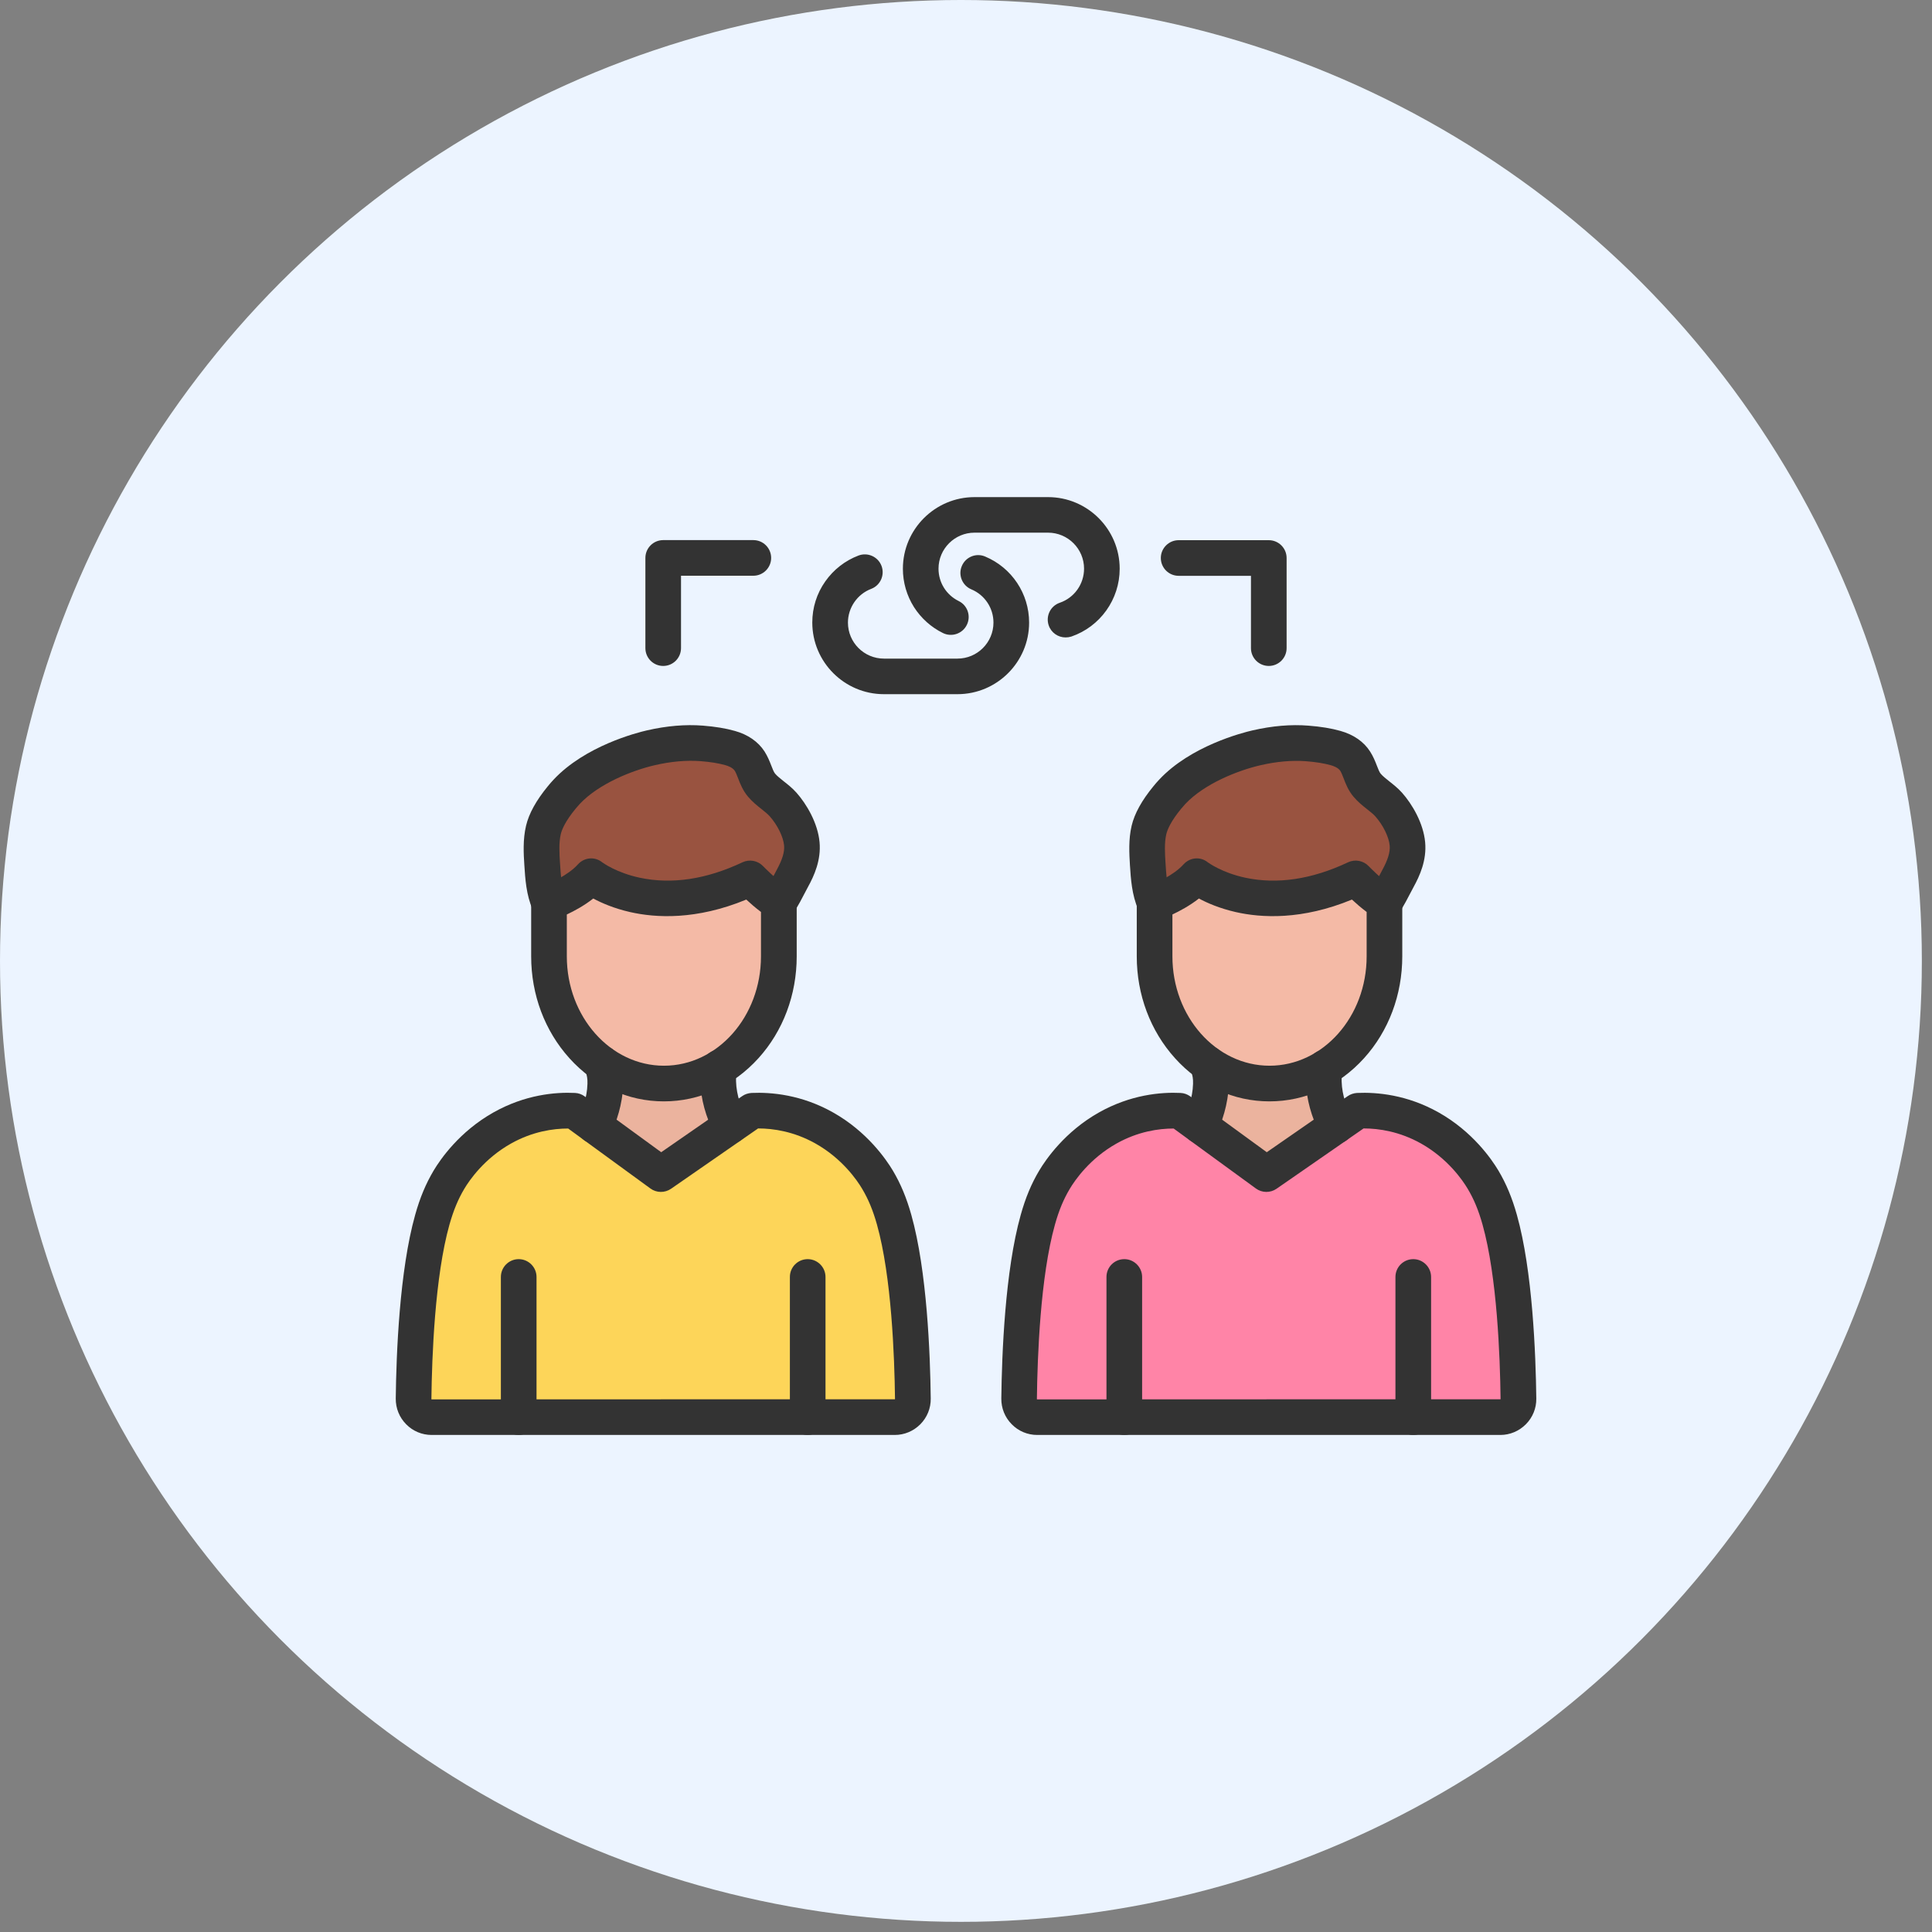 <svg width="75" height="75" viewBox="0 0 75 75" fill="none" xmlns="http://www.w3.org/2000/svg">
<rect x="0" y="0" width="75" height="75" fill="#808080" stroke="none"/>
<circle cx="37.303" cy="37.303" r="37.303" fill="#ECF4FF"/>
<path d="M43.645 55.013H40.267C39.875 55.013 39.558 54.693 39.564 54.301C39.581 52.756 39.688 49.493 40.29 47.352C40.469 46.717 40.673 46.233 40.938 45.792C41.085 45.544 41.737 44.501 43.002 43.786C44.181 43.123 45.273 43.094 45.795 43.117L46.596 43.703L49.165 45.573L51.863 43.705L52.713 43.117C53.237 43.094 54.33 43.123 55.506 43.786C56.774 44.501 57.423 45.541 57.57 45.792C57.835 46.233 58.039 46.717 58.218 47.352C58.818 49.496 58.927 52.756 58.944 54.301C58.95 54.693 58.633 55.013 58.241 55.013H49.231H43.645Z" fill="#FF84A7"/>
<path d="M54.632 32.758C54.675 33.245 54.482 33.703 54.263 34.107C54.226 34.176 53.831 34.954 53.742 35.038C53.197 34.701 52.626 34.098 52.626 34.098C48.824 35.888 46.455 34.018 46.455 34.018C45.858 34.678 44.818 35.038 44.818 35.038C44.619 34.577 44.584 34.052 44.55 33.542C44.524 33.104 44.498 32.649 44.599 32.219C44.708 31.764 45.028 31.302 45.308 30.959C45.368 30.885 45.435 30.81 45.501 30.74C46.438 29.737 47.983 29.213 48.77 29.031C49.407 28.884 50.078 28.809 50.735 28.861C51.101 28.89 51.485 28.942 51.842 29.04C52.136 29.121 52.424 29.276 52.6 29.55C52.791 29.844 52.837 30.213 53.061 30.481C53.309 30.775 53.647 30.948 53.9 31.236C54.246 31.614 54.583 32.216 54.632 32.758Z" fill="#995340"/>
<path d="M53.742 35.038V37.125C53.742 38.981 52.817 40.598 51.451 41.443C50.808 41.837 50.07 42.065 49.283 42.065C48.398 42.065 47.577 41.78 46.882 41.29C45.643 40.413 44.821 38.874 44.821 37.125V35.038C44.821 35.038 45.862 34.678 46.459 34.018C46.459 34.018 48.828 35.891 52.63 34.098C52.627 34.098 53.197 34.701 53.742 35.038Z" fill="#F4BAA6"/>
<path d="M51.863 43.708L49.165 45.576L46.597 43.706C46.796 43.279 46.989 42.694 47.006 42.089C47.015 41.714 46.948 41.547 46.882 41.29C47.574 41.78 48.398 42.065 49.283 42.065C50.07 42.065 50.811 41.841 51.451 41.443C51.413 41.593 51.387 41.748 51.393 41.996C51.407 42.653 51.632 43.256 51.863 43.708Z" fill="#EBB39E"/>
<path d="M31.354 55.013H16.758C16.366 55.013 16.049 54.693 16.055 54.301C16.072 52.756 16.179 49.493 16.781 47.352C16.96 46.717 17.165 46.233 17.43 45.792C17.577 45.544 18.228 44.501 19.493 43.786C20.672 43.123 21.765 43.094 22.286 43.117L23.088 43.703L25.656 45.573L28.354 43.705L29.204 43.117C29.729 43.094 30.818 43.123 31.997 43.786C33.265 44.501 33.914 45.541 34.061 45.792C34.326 46.233 34.531 46.717 34.709 47.352C35.309 49.496 35.418 52.756 35.436 54.301C35.441 54.693 35.124 55.013 34.732 55.013H31.354Z" fill="#FDD559"/>
<path d="M31.124 32.758C31.167 33.245 30.974 33.703 30.755 34.107C30.717 34.176 30.323 34.954 30.233 35.038C29.688 34.701 29.118 34.098 29.118 34.098C25.316 35.888 22.947 34.018 22.947 34.018C22.35 34.678 21.309 35.038 21.309 35.038C21.11 34.577 21.076 34.052 21.044 33.542C21.015 33.104 20.992 32.649 21.093 32.219C21.203 31.764 21.523 31.302 21.802 30.959C21.863 30.885 21.929 30.81 21.992 30.74C22.929 29.737 24.474 29.213 25.261 29.031C25.898 28.884 26.57 28.809 27.227 28.861C27.593 28.89 27.976 28.942 28.334 29.04C28.628 29.121 28.916 29.276 29.092 29.55C29.282 29.844 29.328 30.213 29.553 30.481C29.801 30.775 30.138 30.948 30.392 31.236C30.738 31.614 31.075 32.216 31.124 32.758Z" fill="#995340"/>
<path d="M30.233 35.038V37.125C30.233 38.981 29.308 40.598 27.942 41.443C27.299 41.84 26.561 42.065 25.774 42.065C24.89 42.065 24.068 41.78 23.373 41.29C23.1 41.097 22.849 40.872 22.618 40.618C21.811 39.725 21.312 38.491 21.312 37.125V35.038C21.312 35.038 22.353 34.678 22.95 34.018C22.95 34.018 25.319 35.891 29.121 34.098C29.118 34.098 29.689 34.701 30.233 35.038Z" fill="#F4BAA6"/>
<path d="M28.354 43.708L25.656 45.576L23.088 43.706C23.287 43.279 23.48 42.694 23.497 42.089C23.506 41.714 23.439 41.547 23.373 41.29C24.065 41.78 24.889 42.065 25.774 42.065C26.561 42.065 27.302 41.841 27.942 41.443C27.904 41.593 27.875 41.748 27.884 41.996C27.898 42.653 28.12 43.256 28.354 43.708Z" fill="#EBB39E"/>
<path d="M34.733 55.705H16.758C16.384 55.705 16.029 55.558 15.767 55.29C15.502 55.022 15.36 54.667 15.363 54.292C15.383 52.56 15.507 49.332 16.116 47.164C16.303 46.493 16.534 45.945 16.836 45.438C17.093 45.008 17.831 43.93 19.157 43.184C20.381 42.495 21.555 42.391 22.321 42.428C22.457 42.434 22.587 42.48 22.696 42.561L25.668 44.729L28.809 42.553C28.916 42.477 29.043 42.437 29.173 42.428C29.942 42.394 31.113 42.495 32.337 43.184C33.66 43.927 34.401 45.008 34.658 45.438C34.96 45.945 35.191 46.495 35.378 47.164C35.987 49.332 36.111 52.56 36.131 54.292C36.136 54.667 35.992 55.022 35.727 55.29C35.459 55.558 35.107 55.705 34.733 55.705ZM25.72 54.321H34.733C34.736 54.321 34.739 54.321 34.741 54.318C34.744 54.315 34.744 54.312 34.744 54.31C34.724 52.647 34.609 49.554 34.044 47.539C33.888 46.983 33.709 46.553 33.467 46.147C33.269 45.812 32.692 44.974 31.657 44.391C30.821 43.922 30.017 43.806 29.438 43.806H29.429L26.051 46.147C25.809 46.314 25.486 46.311 25.25 46.138L22.056 43.809C21.477 43.809 20.673 43.922 19.834 44.394C18.799 44.977 18.223 45.815 18.024 46.15C17.782 46.556 17.606 46.983 17.447 47.542C16.882 49.557 16.767 52.649 16.747 54.312C16.747 54.315 16.747 54.318 16.75 54.321C16.753 54.324 16.756 54.324 16.758 54.324L25.72 54.321Z" fill="#333333"/>
<path d="M20.136 55.705C19.753 55.705 19.444 55.394 19.444 55.014V49.572C19.444 49.188 19.756 48.88 20.136 48.88C20.517 48.88 20.828 49.191 20.828 49.572V55.014C20.828 55.394 20.52 55.705 20.136 55.705ZM31.354 55.705C30.971 55.705 30.663 55.394 30.663 55.014V49.572C30.663 49.188 30.974 48.88 31.354 48.88C31.735 48.88 32.046 49.191 32.046 49.572V55.014C32.046 55.394 31.735 55.705 31.354 55.705ZM25.771 42.755C24.382 42.755 23.079 42.161 22.105 41.08C21.148 40.02 20.62 38.616 20.62 37.126V35.039C20.62 34.745 20.808 34.483 21.087 34.385C21.329 34.298 22.05 33.984 22.436 33.554C22.681 33.281 23.09 33.243 23.376 33.474C23.413 33.5 23.935 33.88 24.834 34.073C26.077 34.338 27.42 34.137 28.823 33.474C29.095 33.347 29.414 33.407 29.622 33.623C29.628 33.629 30.141 34.165 30.599 34.451C30.804 34.578 30.928 34.8 30.928 35.039V37.126C30.928 38.616 30.4 40.022 29.443 41.08C28.463 42.161 27.16 42.755 25.771 42.755ZM22.004 35.5V37.126C22.004 39.466 23.696 41.371 25.774 41.371C27.852 41.371 29.541 39.466 29.541 37.126V35.402C29.328 35.243 29.129 35.068 28.971 34.921C27.031 35.722 25.46 35.635 24.454 35.405C23.837 35.264 23.359 35.056 23.03 34.88C22.675 35.16 22.292 35.364 22.004 35.5Z" fill="#333333"/>
<path d="M21.312 35.73C21.044 35.73 20.79 35.574 20.678 35.312C20.427 34.733 20.39 34.122 20.355 33.583C20.326 33.142 20.294 32.594 20.421 32.055C20.534 31.579 20.813 31.075 21.269 30.519C21.341 30.432 21.413 30.346 21.491 30.265C22.716 28.956 24.719 28.443 25.111 28.354C25.875 28.178 26.607 28.115 27.287 28.169C27.766 28.207 28.169 28.273 28.526 28.374C29.034 28.515 29.434 28.792 29.68 29.173C29.8 29.363 29.875 29.55 29.939 29.714C29.991 29.847 30.037 29.971 30.089 30.032C30.172 30.13 30.288 30.219 30.42 30.326C30.576 30.449 30.755 30.588 30.919 30.772C31.308 31.21 31.746 31.945 31.815 32.692C31.879 33.389 31.608 33.992 31.363 34.436C31.357 34.447 31.343 34.473 31.322 34.514C30.907 35.315 30.818 35.439 30.703 35.545C30.42 35.802 29.982 35.785 29.726 35.502C29.486 35.24 29.486 34.845 29.711 34.586C29.749 34.531 29.844 34.364 30.095 33.879C30.123 33.825 30.143 33.787 30.149 33.776C30.371 33.369 30.461 33.075 30.438 32.819C30.409 32.49 30.181 32.026 29.884 31.692C29.803 31.599 29.691 31.513 29.567 31.412C29.4 31.28 29.21 31.13 29.037 30.925C28.835 30.686 28.734 30.424 28.653 30.213C28.61 30.101 28.567 29.991 28.524 29.922C28.443 29.798 28.261 29.732 28.158 29.703C27.89 29.628 27.57 29.576 27.183 29.547C26.644 29.507 26.051 29.559 25.425 29.703C24.537 29.908 23.243 30.424 22.505 31.21C22.451 31.271 22.396 31.331 22.344 31.395C21.949 31.876 21.814 32.196 21.77 32.378C21.69 32.718 21.715 33.133 21.739 33.499C21.767 33.946 21.796 34.407 21.949 34.764C22.102 35.116 21.94 35.522 21.589 35.672C21.497 35.71 21.401 35.73 21.312 35.73ZM29.766 34.525C29.766 34.528 29.766 34.528 29.766 34.525V34.525ZM23.087 44.397C22.989 44.397 22.889 44.377 22.794 44.331C22.448 44.169 22.298 43.757 22.462 43.411C22.583 43.152 22.791 42.63 22.805 42.071C22.811 41.858 22.785 41.768 22.736 41.593C22.724 41.552 22.713 41.509 22.701 41.466C22.603 41.097 22.825 40.719 23.197 40.621C23.566 40.526 23.944 40.745 24.042 41.117C24.05 41.154 24.062 41.192 24.07 41.227C24.131 41.446 24.2 41.691 24.189 42.111C24.168 42.884 23.921 43.567 23.716 44.005C23.598 44.25 23.347 44.397 23.087 44.397ZM28.354 44.4C28.103 44.4 27.861 44.262 27.737 44.022C27.397 43.357 27.206 42.662 27.189 42.008C27.18 41.676 27.221 41.454 27.264 41.284C27.333 40.976 27.61 40.745 27.939 40.745C28.322 40.745 28.63 41.054 28.63 41.437C28.63 41.495 28.622 41.552 28.61 41.607C28.587 41.696 28.567 41.789 28.573 41.973C28.587 42.535 28.795 43.054 28.968 43.391C29.14 43.731 29.008 44.149 28.668 44.322C28.567 44.374 28.46 44.4 28.354 44.4ZM58.241 55.705H40.266C39.892 55.705 39.537 55.558 39.275 55.289C39.01 55.022 38.868 54.667 38.871 54.292C38.892 52.56 39.015 49.332 39.624 47.164C39.811 46.493 40.041 45.945 40.344 45.438C40.601 45.008 41.339 43.93 42.664 43.184C43.889 42.495 45.063 42.391 45.829 42.428C45.965 42.434 46.094 42.48 46.204 42.561L49.176 44.729L52.318 42.552C52.424 42.477 52.551 42.437 52.681 42.428C53.45 42.394 54.62 42.495 55.846 43.184C57.169 43.927 57.909 45.008 58.166 45.438C58.468 45.945 58.699 46.495 58.886 47.164C59.495 49.332 59.618 52.56 59.639 54.292C59.644 54.667 59.5 55.022 59.235 55.289C58.967 55.558 58.615 55.705 58.241 55.705ZM49.23 54.321H58.241C58.244 54.321 58.246 54.321 58.249 54.318C58.252 54.315 58.252 54.312 58.252 54.309C58.232 52.646 58.117 49.554 57.552 47.539C57.396 46.983 57.218 46.553 56.975 46.147C56.776 45.812 56.2 44.974 55.165 44.391C54.329 43.922 53.525 43.806 52.943 43.806H52.934L49.556 46.147C49.314 46.314 48.991 46.311 48.755 46.138L45.561 43.809C44.982 43.809 44.178 43.922 43.339 44.394C42.304 44.977 41.728 45.815 41.529 46.15C41.287 46.556 41.108 46.983 40.952 47.542C40.387 49.557 40.272 52.649 40.252 54.312C40.252 54.315 40.252 54.318 40.255 54.321C40.258 54.324 40.261 54.324 40.264 54.324L49.23 54.321Z" fill="#333333"/>
<path d="M43.645 55.705C43.261 55.705 42.953 55.394 42.953 55.014V49.572C42.953 49.188 43.264 48.88 43.645 48.88C44.025 48.88 44.337 49.191 44.337 49.572V55.014C44.337 55.394 44.028 55.705 43.645 55.705ZM54.863 55.705C54.48 55.705 54.171 55.394 54.171 55.014V49.572C54.171 49.188 54.483 48.88 54.863 48.88C55.243 48.88 55.555 49.191 55.555 49.572V55.014C55.555 55.394 55.246 55.705 54.863 55.705ZM49.28 42.755C47.891 42.755 46.588 42.161 45.614 41.08C44.657 40.02 44.129 38.616 44.129 37.126V35.039C44.129 34.745 44.316 34.483 44.596 34.385C44.838 34.298 45.559 33.984 45.945 33.554C46.193 33.281 46.599 33.243 46.885 33.474C46.922 33.5 47.444 33.88 48.343 34.073C49.585 34.338 50.929 34.137 52.332 33.474C52.603 33.347 52.923 33.407 53.131 33.623C53.136 33.629 53.647 34.165 54.108 34.451C54.312 34.578 54.436 34.8 54.436 35.039V37.126C54.436 38.616 53.909 40.022 52.952 41.08C51.972 42.161 50.669 42.755 49.28 42.755ZM45.513 35.5V37.126C45.513 39.466 47.205 41.371 49.283 41.371C51.361 41.371 53.053 39.466 53.053 37.126V35.402C52.84 35.243 52.641 35.068 52.482 34.921C50.542 35.722 48.971 35.635 47.965 35.405C47.349 35.264 46.867 35.056 46.542 34.88C46.184 35.16 45.801 35.364 45.513 35.5Z" fill="#333333"/>
<path d="M44.821 35.73C44.553 35.73 44.299 35.575 44.187 35.312C43.936 34.733 43.899 34.122 43.864 33.583C43.838 33.142 43.803 32.594 43.93 32.055C44.043 31.58 44.322 31.075 44.778 30.519C44.85 30.432 44.922 30.346 45 30.265C46.222 28.957 48.228 28.444 48.62 28.354C49.384 28.178 50.116 28.115 50.796 28.17C51.275 28.207 51.678 28.273 52.035 28.374C52.543 28.516 52.944 28.792 53.188 29.176C53.309 29.366 53.385 29.553 53.448 29.718C53.5 29.85 53.546 29.974 53.598 30.035C53.681 30.133 53.797 30.222 53.929 30.329C54.085 30.453 54.264 30.591 54.428 30.775C54.817 31.213 55.255 31.948 55.324 32.695C55.388 33.393 55.117 33.995 54.872 34.439C54.866 34.45 54.852 34.476 54.831 34.517C54.416 35.318 54.327 35.442 54.212 35.549C53.929 35.805 53.491 35.788 53.235 35.505C52.995 35.243 52.995 34.848 53.22 34.589C53.258 34.534 53.353 34.367 53.603 33.883C53.632 33.828 53.653 33.79 53.658 33.779C53.88 33.372 53.97 33.078 53.947 32.822C53.918 32.493 53.69 32.029 53.393 31.695C53.312 31.603 53.2 31.516 53.073 31.415C52.906 31.283 52.716 31.133 52.543 30.928C52.341 30.689 52.24 30.427 52.16 30.216C52.116 30.104 52.073 29.994 52.03 29.925C51.949 29.801 51.767 29.735 51.664 29.706C51.396 29.631 51.076 29.579 50.69 29.55C50.151 29.51 49.557 29.562 48.931 29.706C48.044 29.911 46.749 30.427 46.011 31.213C45.957 31.274 45.902 31.335 45.85 31.398C45.455 31.879 45.32 32.199 45.276 32.381C45.196 32.721 45.222 33.136 45.245 33.502C45.273 33.949 45.302 34.41 45.455 34.767C45.608 35.119 45.447 35.526 45.095 35.675C45.005 35.71 44.913 35.73 44.821 35.73ZM53.275 34.525C53.275 34.528 53.275 34.528 53.275 34.525V34.525ZM46.596 44.397C46.498 44.397 46.398 44.377 46.303 44.331C45.957 44.17 45.807 43.758 45.971 43.412C46.092 43.152 46.3 42.63 46.314 42.071C46.32 41.858 46.294 41.769 46.245 41.593C46.233 41.553 46.222 41.509 46.21 41.466C46.115 41.097 46.334 40.719 46.706 40.621C47.075 40.526 47.453 40.745 47.551 41.117C47.559 41.155 47.571 41.192 47.579 41.227C47.64 41.446 47.709 41.691 47.698 42.112C47.677 42.884 47.429 43.567 47.225 44.005C47.107 44.25 46.859 44.397 46.596 44.397ZM51.863 44.4C51.612 44.4 51.37 44.262 51.246 44.023C50.906 43.357 50.715 42.662 50.698 42.011C50.69 41.679 50.73 41.457 50.773 41.287C50.842 40.979 51.119 40.748 51.447 40.748C51.831 40.748 52.139 41.057 52.139 41.44C52.139 41.498 52.131 41.555 52.119 41.61C52.096 41.7 52.076 41.795 52.082 41.976C52.096 42.538 52.304 43.057 52.477 43.394C52.652 43.734 52.517 44.152 52.177 44.325C52.079 44.374 51.969 44.4 51.863 44.4ZM41.365 24.745C41.077 24.745 40.809 24.564 40.711 24.279C40.587 23.918 40.777 23.523 41.14 23.399C41.705 23.206 42.083 22.673 42.083 22.076C42.083 21.304 41.454 20.678 40.685 20.678H37.831C37.059 20.678 36.433 21.307 36.433 22.076C36.433 22.613 36.733 23.094 37.217 23.333C37.56 23.5 37.702 23.915 37.532 24.258C37.364 24.601 36.949 24.743 36.606 24.575C36.148 24.351 35.759 24.002 35.482 23.57C35.2 23.123 35.05 22.61 35.05 22.079C35.05 20.546 36.298 19.298 37.831 19.298H40.685C42.218 19.298 43.466 20.546 43.466 22.079C43.466 23.267 42.711 24.325 41.59 24.711C41.515 24.734 41.44 24.745 41.365 24.745Z" fill="#333333"/>
<path d="M37.168 26.948H34.315C32.781 26.948 31.533 25.7 31.533 24.166C31.533 23.59 31.706 23.039 32.038 22.569C32.361 22.111 32.804 21.765 33.326 21.566C33.684 21.431 34.084 21.61 34.22 21.967C34.355 22.324 34.176 22.725 33.819 22.86C33.28 23.065 32.917 23.59 32.917 24.169C32.917 24.942 33.545 25.567 34.315 25.567H37.168C37.941 25.567 38.566 24.939 38.566 24.169C38.566 23.604 38.229 23.097 37.707 22.878C37.356 22.731 37.188 22.324 37.338 21.973C37.485 21.621 37.892 21.454 38.243 21.604C39.278 22.039 39.95 23.045 39.95 24.169C39.95 25.7 38.702 26.948 37.168 26.948ZM25.745 25.852C25.362 25.852 25.054 25.541 25.054 25.161V21.659C25.054 21.275 25.365 20.967 25.745 20.967H29.245C29.628 20.967 29.936 21.278 29.936 21.659C29.936 22.039 29.625 22.35 29.245 22.35H26.437V25.158C26.437 25.541 26.129 25.852 25.745 25.852ZM49.254 25.852C48.871 25.852 48.562 25.541 48.562 25.161V22.353H45.755C45.371 22.353 45.063 22.042 45.063 21.661C45.063 21.281 45.374 20.97 45.755 20.97H49.254C49.637 20.97 49.946 21.281 49.946 21.661V25.161C49.946 25.541 49.637 25.852 49.254 25.852Z" fill="#333333"/>
</svg>
